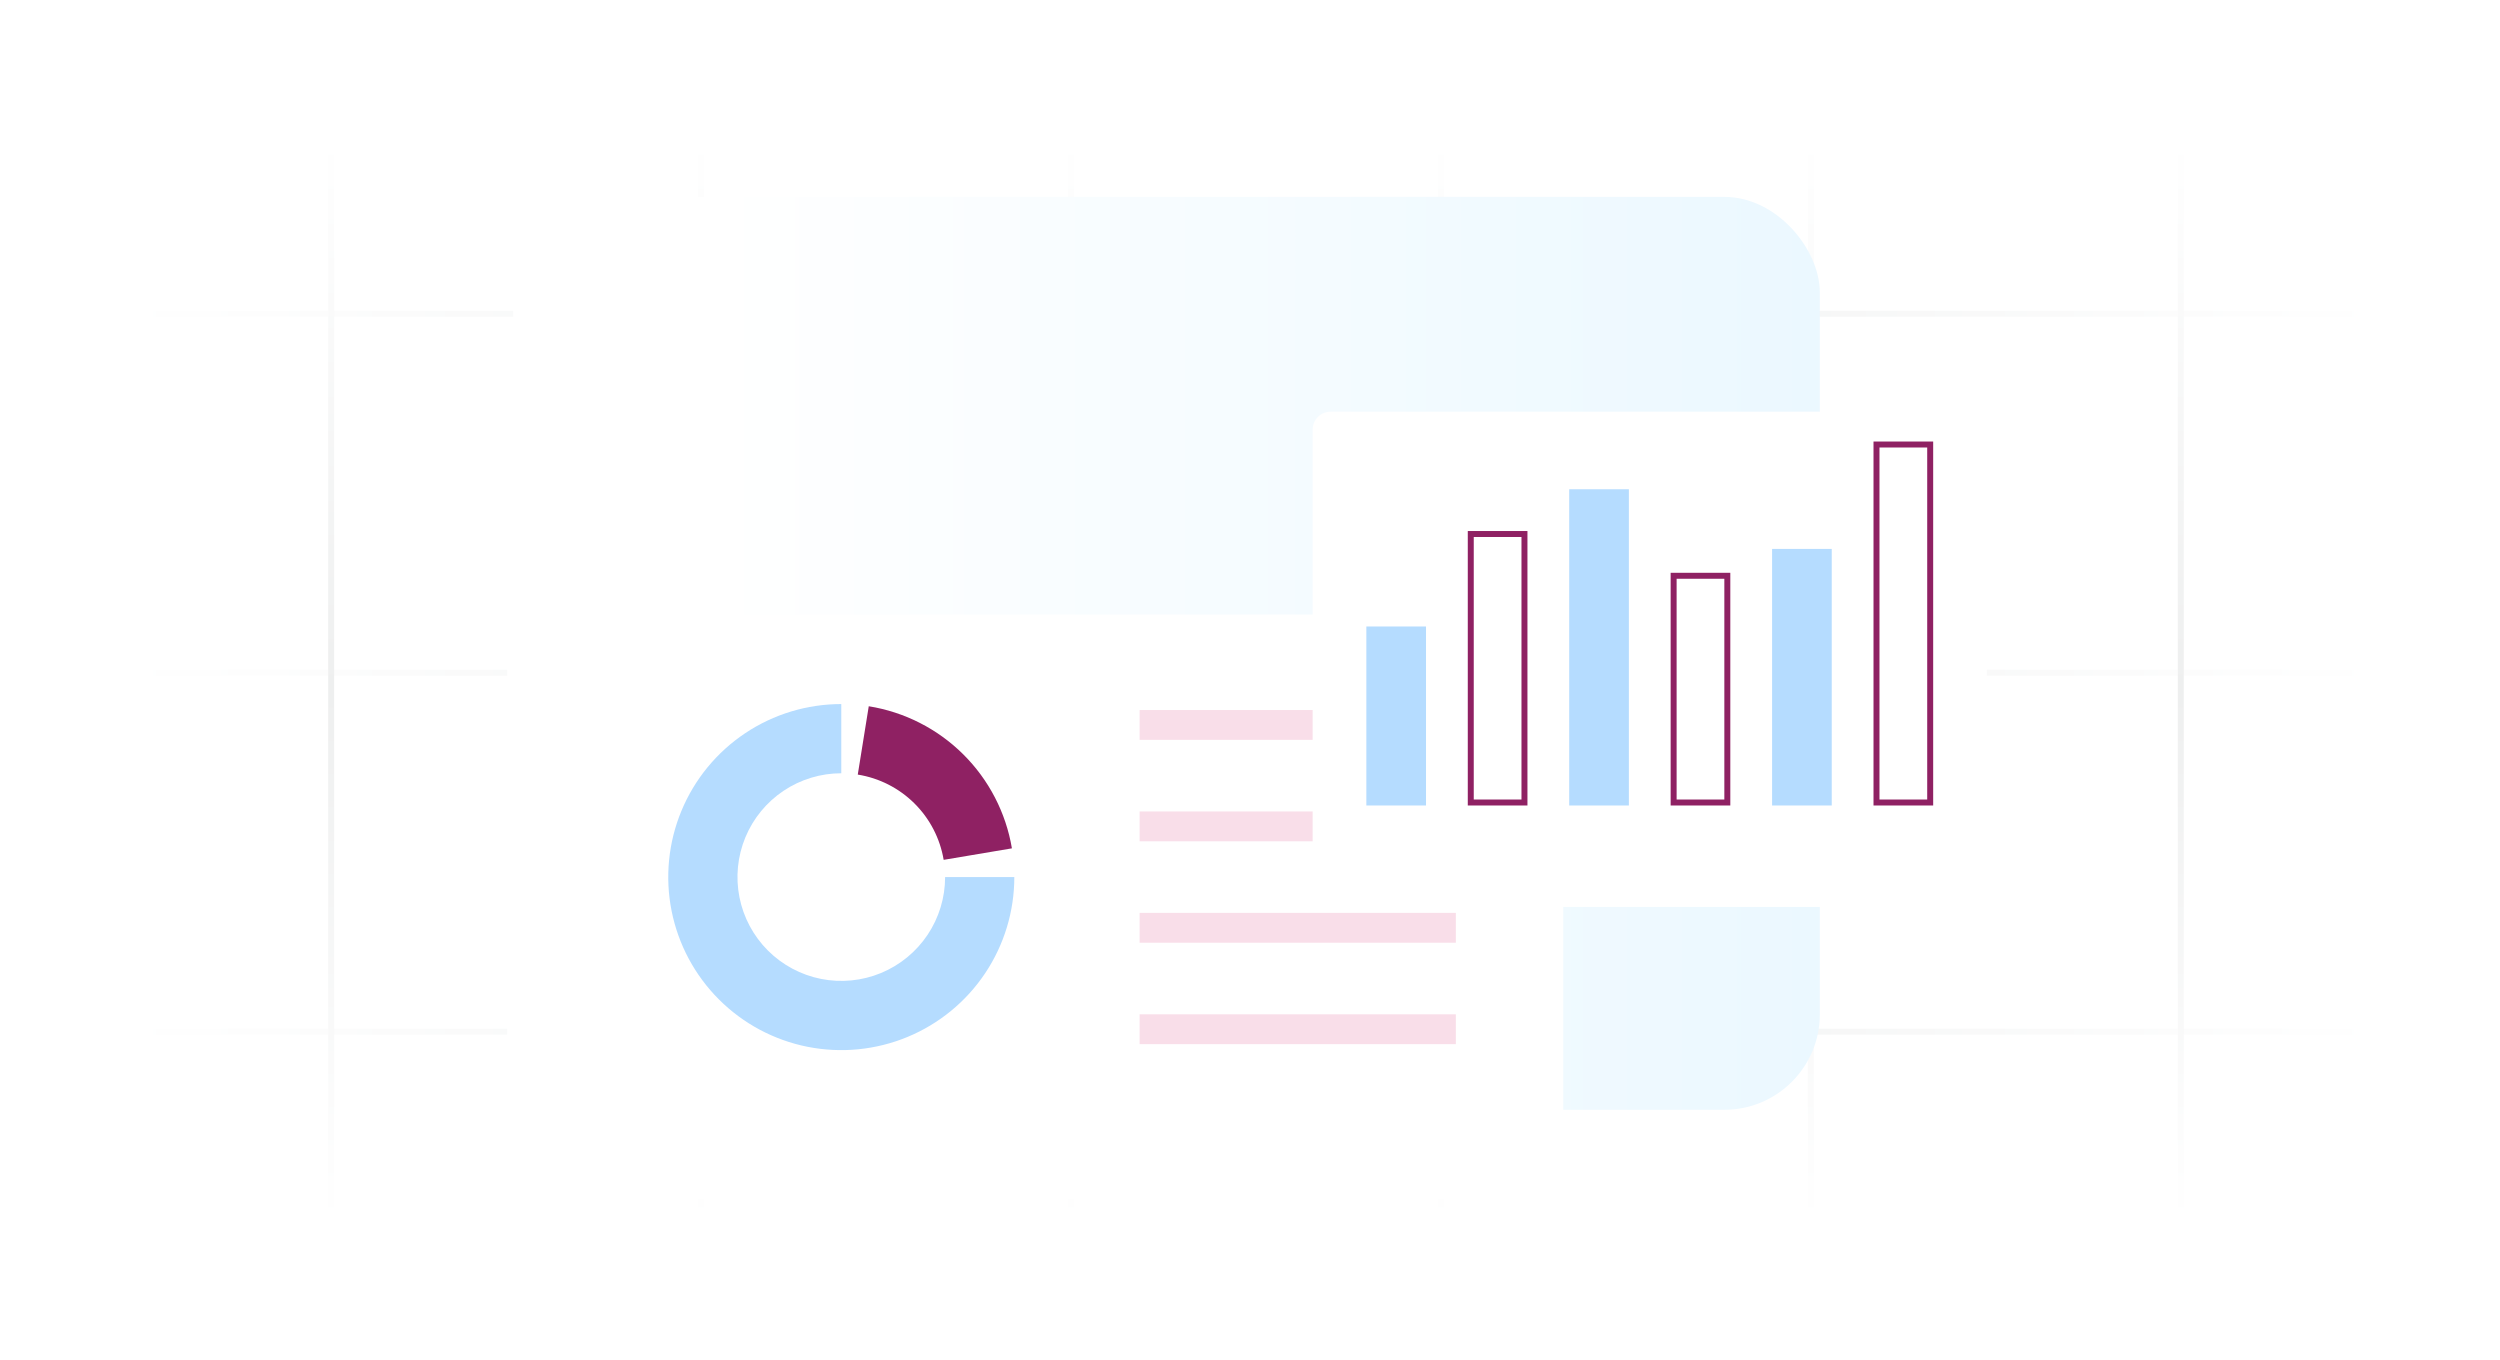 <svg width="419" height="228" viewBox="0 0 419 228" fill="none" xmlns="http://www.w3.org/2000/svg">
<rect width="419" height="228" rx="8" fill="white"/>
<line x1="20" y1="52.583" x2="400" y2="52.583" stroke="url(#paint0_linear_2038_618)"/>
<line x1="20" y1="112.748" x2="400" y2="112.748" stroke="url(#paint1_linear_2038_618)"/>
<line x1="20" y1="172.913" x2="400" y2="172.913" stroke="url(#paint2_linear_2038_618)"/>
<line x1="55.5" y1="23" x2="55.5" y2="205" stroke="url(#paint3_linear_2038_618)"/>
<line x1="117.5" y1="23" x2="117.5" y2="205" stroke="url(#paint4_linear_2038_618)"/>
<line x1="179.5" y1="23" x2="179.5" y2="205" stroke="url(#paint5_linear_2038_618)"/>
<line x1="241.5" y1="23" x2="241.5" y2="205" stroke="url(#paint6_linear_2038_618)"/>
<line x1="303.5" y1="23" x2="303.5" y2="205" stroke="url(#paint7_linear_2038_618)"/>
<line x1="365.5" y1="23" x2="365.5" y2="205" stroke="url(#paint8_linear_2038_618)"/>
<rect x="86" y="33" width="219" height="153" rx="16" fill="url(#paint9_linear_2038_618)"/>
<g filter="url(#filter0_d_2038_618)">
<rect x="85" y="98" width="177" height="98" rx="3" fill="white"/>
</g>
<rect x="191" y="119" width="53" height="5" fill="#F9DEE9"/>
<rect x="191" y="136" width="53" height="5" fill="#F9DEE9"/>
<rect x="191" y="153" width="53" height="5" fill="#F9DEE9"/>
<rect x="191" y="170" width="53" height="5" fill="#F9DEE9"/>
<g filter="url(#filter1_d_2038_618)">
<rect x="220" y="64" width="113" height="83" rx="3" fill="white"/>
</g>
<path d="M170 147C170 152.736 168.299 158.343 165.113 163.112C161.926 167.881 157.397 171.598 152.098 173.793C146.799 175.987 140.968 176.562 135.342 175.443C129.717 174.324 124.55 171.562 120.494 167.506C116.438 163.45 113.676 158.283 112.557 152.658C111.438 147.032 112.013 141.201 114.207 135.902C116.402 130.603 120.119 126.074 124.888 122.887C129.657 119.701 135.264 118 141 118V129.6C137.559 129.6 134.194 130.62 131.333 132.532C128.472 134.444 126.241 137.162 124.924 140.341C123.608 143.521 123.263 147.019 123.934 150.395C124.606 153.77 126.263 156.87 128.696 159.304C131.13 161.737 134.23 163.394 137.605 164.066C140.981 164.737 144.479 164.392 147.659 163.076C150.838 161.759 153.556 159.528 155.468 156.667C157.38 153.806 158.4 150.441 158.4 147H170Z" fill="#B5DCFF"/>
<path d="M145.604 118.368C151.591 119.33 157.126 122.146 161.43 126.418C165.734 130.69 168.59 136.203 169.597 142.183L158.158 144.11C157.554 140.522 155.84 137.214 153.258 134.651C150.675 132.087 147.355 130.398 143.762 129.821L145.604 118.368Z" fill="#8F2163"/>
<rect x="229" y="105" width="10" height="30" fill="#B5DCFF"/>
<rect x="246.5" y="89.5" width="9" height="45" fill="white" stroke="#8F2163"/>
<rect x="263" y="82" width="10" height="53" fill="#B5DCFF"/>
<rect x="280.5" y="96.5" width="9" height="38" fill="white" stroke="#8F2163"/>
<rect x="297" y="92" width="10" height="43" fill="#B5DCFF"/>
<rect x="314.5" y="74.5" width="9" height="60" fill="white" stroke="#8F2163"/>
<defs>
<filter id="filter0_d_2038_618" x="65" y="83" width="217" height="138" filterUnits="userSpaceOnUse" color-interpolation-filters="sRGB">
<feFlood flood-opacity="0" result="BackgroundImageFix"/>
<feColorMatrix in="SourceAlpha" type="matrix" values="0 0 0 0 0 0 0 0 0 0 0 0 0 0 0 0 0 0 127 0" result="hardAlpha"/>
<feOffset dy="5"/>
<feGaussianBlur stdDeviation="10"/>
<feComposite in2="hardAlpha" operator="out"/>
<feColorMatrix type="matrix" values="0 0 0 0 0.282 0 0 0 0 0.148 0 0 0 0 0.252 0 0 0 0.14 0"/>
<feBlend mode="normal" in2="BackgroundImageFix" result="effect1_dropShadow_2038_618"/>
<feBlend mode="normal" in="SourceGraphic" in2="effect1_dropShadow_2038_618" result="shape"/>
</filter>
<filter id="filter1_d_2038_618" x="200" y="49" width="153" height="123" filterUnits="userSpaceOnUse" color-interpolation-filters="sRGB">
<feFlood flood-opacity="0" result="BackgroundImageFix"/>
<feColorMatrix in="SourceAlpha" type="matrix" values="0 0 0 0 0 0 0 0 0 0 0 0 0 0 0 0 0 0 127 0" result="hardAlpha"/>
<feOffset dy="5"/>
<feGaussianBlur stdDeviation="10"/>
<feComposite in2="hardAlpha" operator="out"/>
<feColorMatrix type="matrix" values="0 0 0 0 0.282 0 0 0 0 0.148 0 0 0 0 0.252 0 0 0 0.14 0"/>
<feBlend mode="normal" in2="BackgroundImageFix" result="effect1_dropShadow_2038_618"/>
<feBlend mode="normal" in="SourceGraphic" in2="effect1_dropShadow_2038_618" result="shape"/>
</filter>
<linearGradient id="paint0_linear_2038_618" x1="20" y1="53.583" x2="400" y2="53.583" gradientUnits="userSpaceOnUse">
<stop stop-color="white"/>
<stop offset="0.51" stop-color="#EEEFEF"/>
<stop offset="1" stop-color="white"/>
</linearGradient>
<linearGradient id="paint1_linear_2038_618" x1="20" y1="113.748" x2="400" y2="113.748" gradientUnits="userSpaceOnUse">
<stop stop-color="white"/>
<stop offset="0.51" stop-color="#EEEFEF"/>
<stop offset="1" stop-color="white"/>
</linearGradient>
<linearGradient id="paint2_linear_2038_618" x1="20" y1="173.913" x2="400" y2="173.913" gradientUnits="userSpaceOnUse">
<stop stop-color="white"/>
<stop offset="0.51" stop-color="#EEEFEF"/>
<stop offset="1" stop-color="white"/>
</linearGradient>
<linearGradient id="paint3_linear_2038_618" x1="54.5" y1="23" x2="54.5" y2="205" gradientUnits="userSpaceOnUse">
<stop stop-color="white"/>
<stop offset="0.51" stop-color="#EEEFEF"/>
<stop offset="1" stop-color="white"/>
</linearGradient>
<linearGradient id="paint4_linear_2038_618" x1="116.5" y1="23" x2="116.5" y2="205" gradientUnits="userSpaceOnUse">
<stop stop-color="white"/>
<stop offset="0.51" stop-color="#EEEFEF"/>
<stop offset="1" stop-color="white"/>
</linearGradient>
<linearGradient id="paint5_linear_2038_618" x1="178.5" y1="23" x2="178.5" y2="205" gradientUnits="userSpaceOnUse">
<stop stop-color="white"/>
<stop offset="0.51" stop-color="#EEEFEF"/>
<stop offset="1" stop-color="white"/>
</linearGradient>
<linearGradient id="paint6_linear_2038_618" x1="240.5" y1="23" x2="240.5" y2="205" gradientUnits="userSpaceOnUse">
<stop stop-color="white"/>
<stop offset="0.51" stop-color="#EEEFEF"/>
<stop offset="1" stop-color="white"/>
</linearGradient>
<linearGradient id="paint7_linear_2038_618" x1="302.5" y1="23" x2="302.5" y2="205" gradientUnits="userSpaceOnUse">
<stop stop-color="white"/>
<stop offset="0.51" stop-color="#EEEFEF"/>
<stop offset="1" stop-color="white"/>
</linearGradient>
<linearGradient id="paint8_linear_2038_618" x1="364.5" y1="23" x2="364.5" y2="205" gradientUnits="userSpaceOnUse">
<stop stop-color="white"/>
<stop offset="0.51" stop-color="#EEEFEF"/>
<stop offset="1" stop-color="white"/>
</linearGradient>
<linearGradient id="paint9_linear_2038_618" x1="305" y1="110" x2="120" y2="110" gradientUnits="userSpaceOnUse">
<stop stop-color="#EBF8FF"/>
<stop offset="1" stop-color="white"/>
</linearGradient>
</defs>
</svg>

